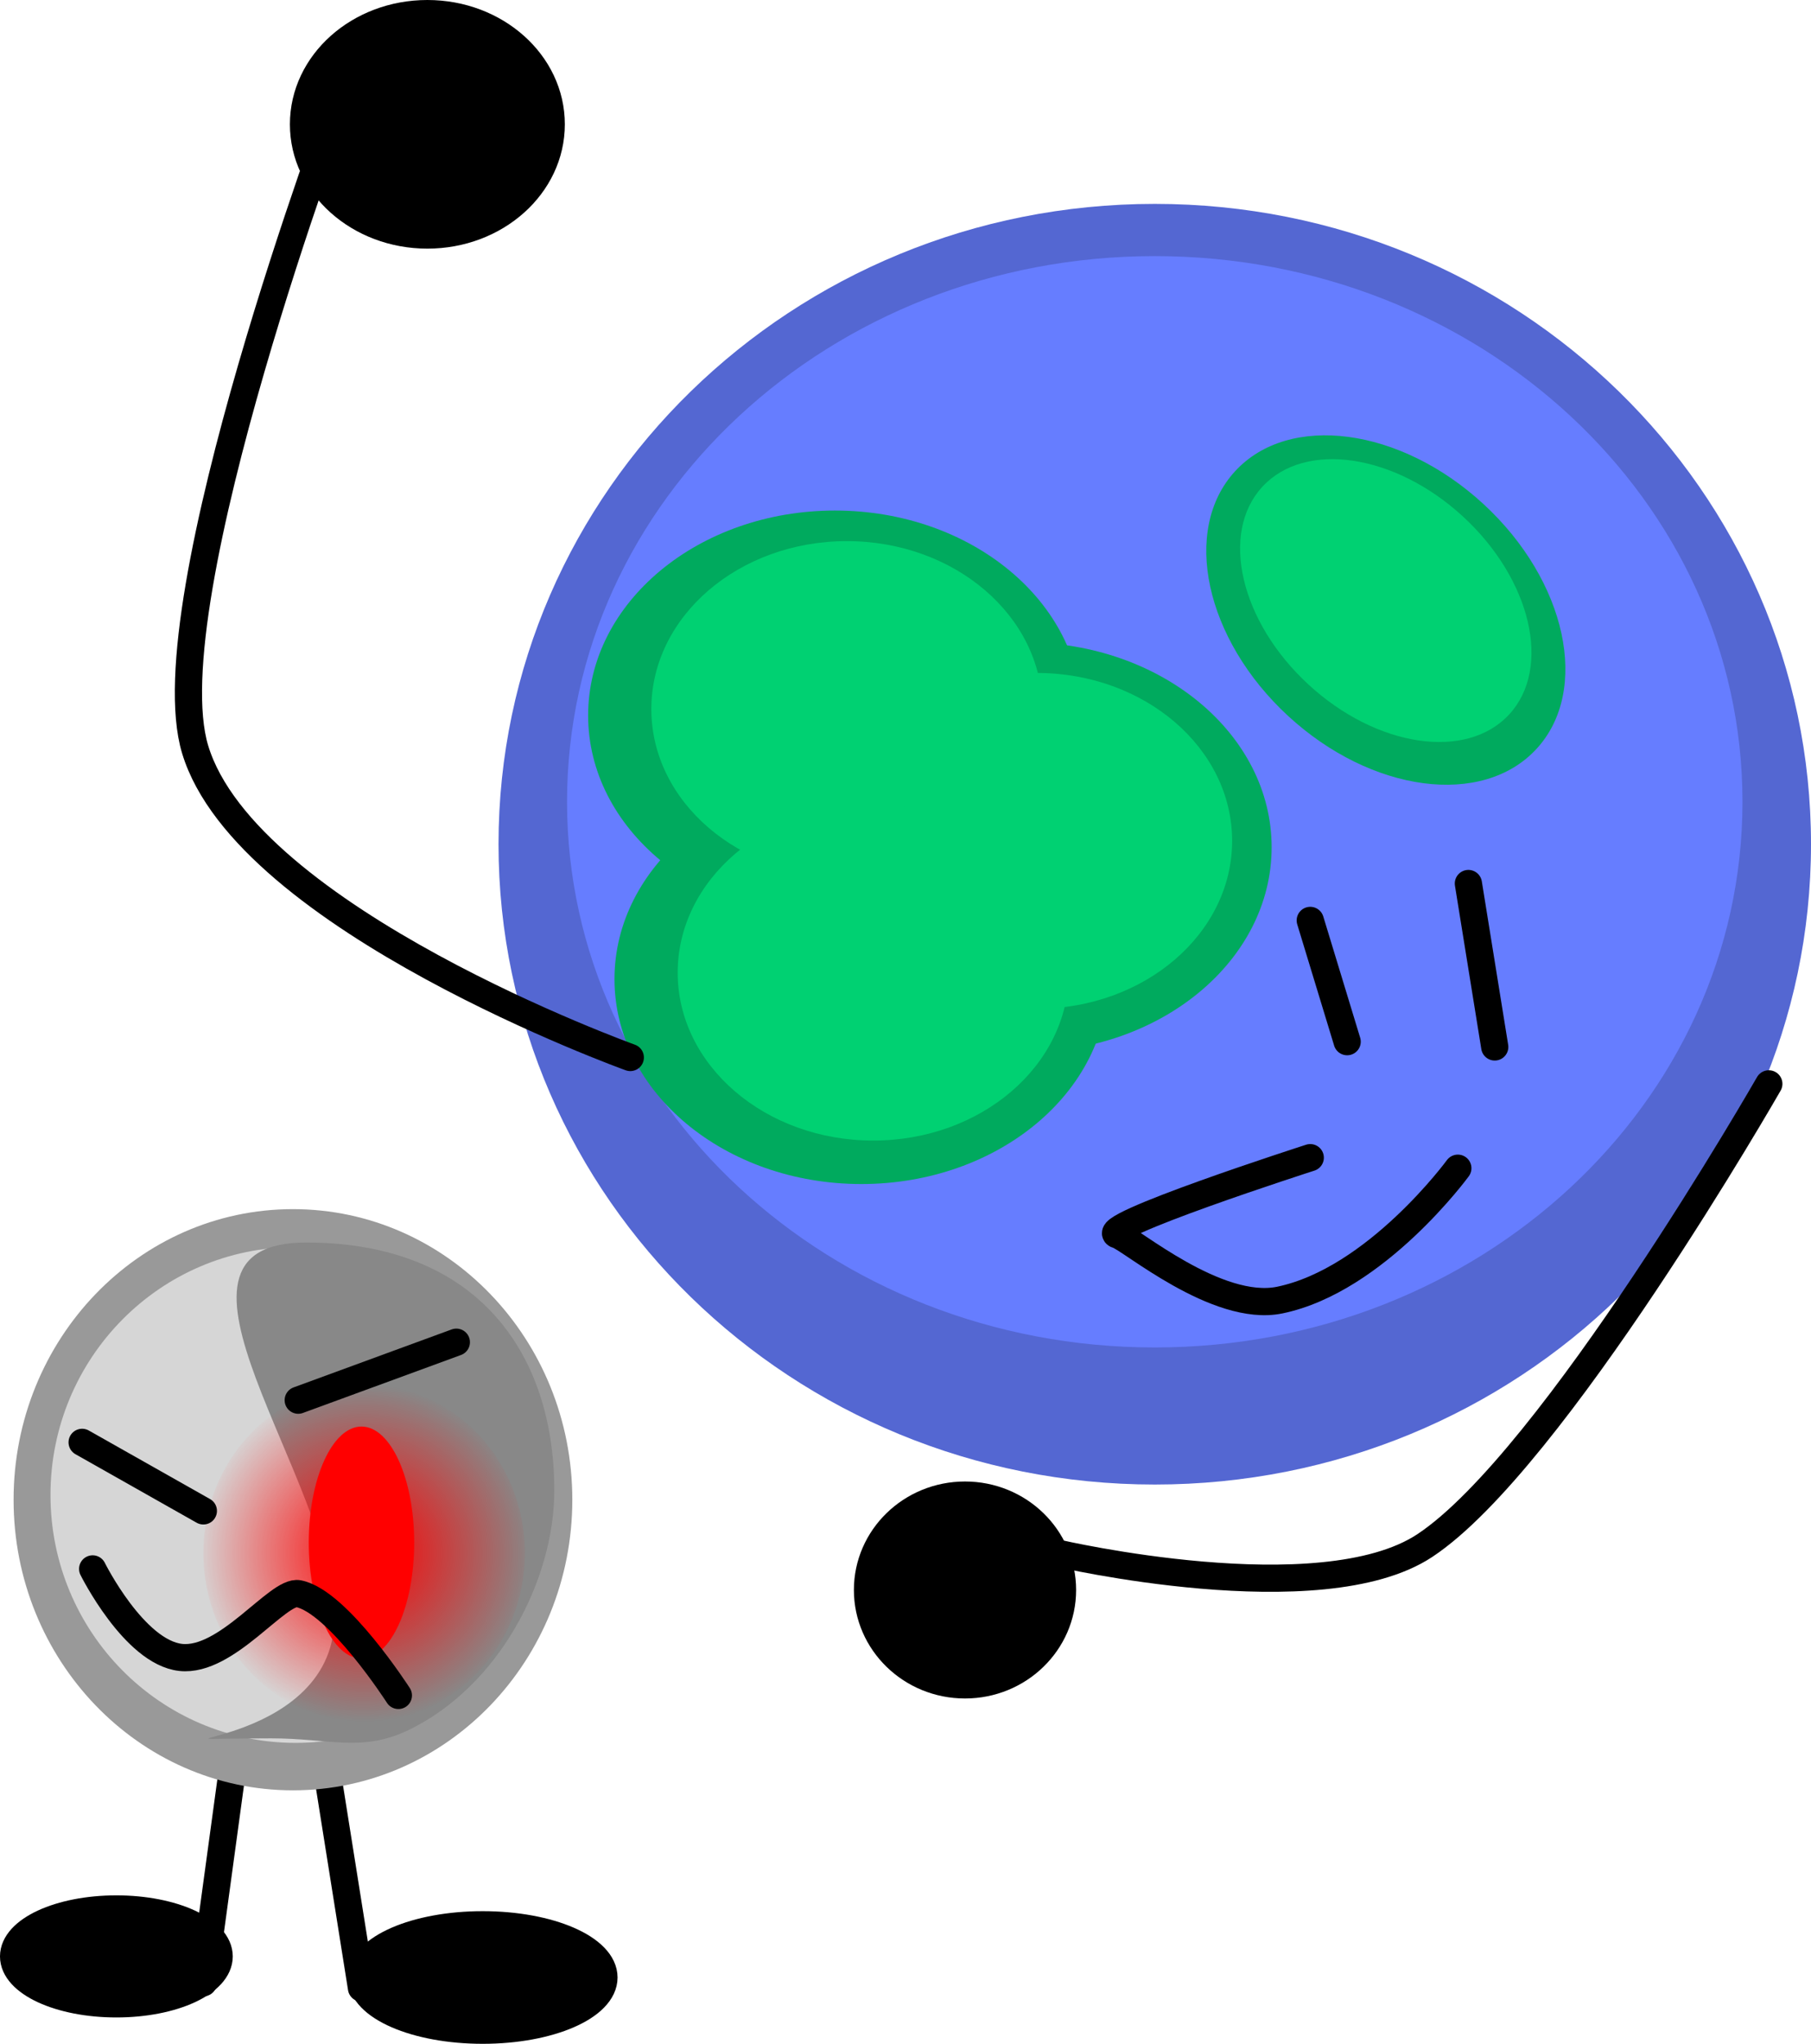 <svg version="1.1" xmlns="http://www.w3.org/2000/svg" xmlns:xlink="http://www.w3.org/1999/xlink" width="133.165" height="150.25" viewBox="0,0,133.165,150.25"><defs><radialGradient cx="154.359" cy="218.924" r="12.403" gradientUnits="userSpaceOnUse" id="color-1"><stop offset="0" stop-color="#ff0000"/><stop offset="1" stop-color="#ff0000" stop-opacity="0"/></radialGradient></defs><g transform="translate(-127.585,-104.75)"><g data-paper-data="{&quot;isPaintingLayer&quot;:true}" fill-rule="nonzero" stroke-linejoin="miter" stroke-miterlimit="10" stroke-dasharray="" stroke-dashoffset="0" style="mix-blend-mode: normal"><path d="M144.863,233.458l-2.325,17.054" fill="none" stroke="#000000" stroke-width="2" stroke-linecap="round"/><path d="M151.452,233.846l2.713,17.054" fill="none" stroke="#000000" stroke-width="2" stroke-linecap="round"/><path d="M169.668,215.002c0,11.799 -9.197,21.363 -20.542,21.363c-11.345,0 -20.542,-9.565 -20.542,-21.363c0,-11.799 9.197,-21.363 20.542,-21.363c11.345,0 20.542,9.565 20.542,21.363z" fill="#999999" stroke="none" stroke-width="0" stroke-linecap="butt"/><path d="M260.75,166.812c0,25.998 -21.604,47.073 -48.254,47.073c-26.65,0 -48.254,-21.075 -48.254,-47.073c0,-25.998 21.604,-47.073 48.254,-47.073c26.65,0 48.254,21.075 48.254,47.073z" fill="#5467d2" stroke="none" stroke-width="0" stroke-linecap="butt"/><path d="M255.711,163.693c0,22.155 -19.348,40.115 -43.215,40.115c-23.867,0 -43.215,-17.96 -43.215,-40.115c0,-22.155 19.348,-40.115 43.215,-40.115c23.867,0 43.215,17.96 43.215,40.115z" fill="#667dff" stroke="none" stroke-width="NaN" stroke-linecap="butt"/><path d="M209.075,176.728c0,8.32 -8.127,15.066 -18.153,15.066c-10.026,0 -18.153,-6.745 -18.153,-15.066c0,-8.32 8.127,-15.066 18.153,-15.066c10.026,0 18.153,6.745 18.153,15.066z" fill="#00aa5e" stroke="none" stroke-width="0" stroke-linecap="butt"/><path d="M207.137,157.348c0,8.32 -8.127,15.066 -18.153,15.066c-10.026,0 -18.153,-6.745 -18.153,-15.066c0,-8.32 8.127,-15.066 18.153,-15.066c10.026,0 18.153,6.745 18.153,15.066z" fill="#00aa5e" stroke="none" stroke-width="0" stroke-linecap="butt"/><path d="M221.09,167.038c0,8.32 -8.127,15.066 -18.153,15.066c-10.026,0 -18.153,-6.745 -18.153,-15.066c0,-8.32 8.127,-15.066 18.153,-15.066c10.026,0 18.153,6.745 18.153,15.066z" fill="#00aa5e" stroke="none" stroke-width="0" stroke-linecap="butt"/><path d="M218.185,166.565c0,6.817 -6.437,12.344 -14.377,12.344c-7.94,0 -14.377,-5.527 -14.377,-12.344c0,-6.817 6.437,-12.344 14.377,-12.344c7.94,0 14.377,5.527 14.377,12.344z" fill="#00d172" stroke="none" stroke-width="0" stroke-linecap="butt"/><path d="M204.232,156.875c0,6.817 -6.437,12.344 -14.377,12.344c-7.94,0 -14.377,-5.527 -14.377,-12.344c0,-6.817 6.437,-12.344 14.377,-12.344c7.94,0 14.377,5.527 14.377,12.344z" fill="#00d172" stroke="none" stroke-width="0" stroke-linecap="butt"/><path d="M206.17,176.254c0,6.817 -6.437,12.344 -14.377,12.344c-7.94,0 -14.377,-5.527 -14.377,-12.344c0,-6.817 6.437,-12.344 14.377,-12.344c7.94,0 14.377,5.527 14.377,12.344z" fill="#00d172" stroke="none" stroke-width="0" stroke-linecap="butt"/><path d="M236.667,141.806c6.118,5.639 7.863,13.698 3.897,18.001c-3.966,4.303 -12.14,3.219 -18.258,-2.42c-6.118,-5.639 -7.863,-13.698 -3.897,-18.001c3.966,-4.303 12.14,-3.219 18.258,2.42z" fill="#00aa5e" stroke="none" stroke-width="0" stroke-linecap="butt"/><path d="M235.17,142.732c5.013,4.62 6.531,11.128 3.39,14.536c-3.141,3.408 -9.751,2.425 -14.764,-2.196c-5.013,-4.62 -6.531,-11.128 -3.39,-14.536c3.141,-3.408 9.751,-2.425 14.764,2.196z" fill="#00d172" stroke="none" stroke-width="0" stroke-linecap="butt"/><path d="M226.643,181.328l-2.713,-8.914" fill="none" stroke="#000000" stroke-width="2" stroke-linecap="round"/><path d="M235.557,169.701l1.938,12.015" fill="none" stroke="#000000" stroke-width="2" stroke-linecap="round"/><path d="M234.782,190.63c0,0 -6.013,8.232 -13.097,9.695c-4.612,0.952 -11.017,-4.538 -11.92,-4.784c-1.9,-0.518 14.165,-5.686 14.165,-5.686" fill="none" stroke="#000000" stroke-width="2" stroke-linecap="round"/><path d="M173.932,182.491c0,0 -28.224,-10.157 -31.999,-22.648c-3.253,-10.765 10.682,-47.891 10.682,-47.891" fill="none" stroke="#000000" stroke-width="2" stroke-linecap="round"/><path d="M168.118,113.889c0,4.495 -4.078,8.139 -9.108,8.139c-5.03,0 -9.108,-3.644 -9.108,-8.139c0,-4.495 4.078,-8.139 9.108,-8.139c5.03,0 9.108,3.644 9.108,8.139z" fill="#000000" stroke="#000000" stroke-width="2" stroke-linecap="butt"/><path d="M257.649,184.429c0,0 -15.888,27.74 -25.306,33.949c-7.655,5.047 -27.018,0.546 -27.018,0.546" fill="none" stroke="#000000" stroke-width="2" stroke-linecap="round"/><path d="M205.713,221.637c0,3.853 -3.21,6.976 -7.17,6.976c-3.96,0 -7.17,-3.123 -7.17,-6.976c0,-3.853 3.21,-6.976 7.17,-6.976c3.96,0 7.17,3.123 7.17,6.976z" fill="#000000" stroke="#000000" stroke-width="2" stroke-linecap="butt"/><path d="M167.343,214.652c0,10.065 -8.069,18.225 -18.023,18.225c-9.954,0 -18.023,-8.16 -18.023,-18.225c0,-10.065 8.069,-18.225 18.023,-18.225c9.954,0 18.023,8.16 18.023,18.225z" fill="#d6d6d6" stroke="none" stroke-width="0" stroke-linecap="butt"/><path d="M168.343,214.318c0,6.624 -4.094,14.423 -10.715,17.614c-3.439,1.657 -5.804,0.611 -10.114,0.611c-12.608,0 4.661,1.174 4.661,-8.892c0,-10.065 -14.691,-27.558 -2.083,-27.558c12.608,0 18.251,8.16 18.251,18.225z" fill="#888888" stroke="none" stroke-width="0" stroke-linecap="butt"/><path d="M158.041,218.149c0,4.709 -1.735,8.527 -3.876,8.527c-2.141,0 -3.876,-3.818 -3.876,-8.527c0,-4.709 1.735,-8.527 3.876,-8.527c2.141,0 3.876,3.818 3.876,8.527z" fill="#ff0000" stroke="none" stroke-width="0" stroke-linecap="butt"/><path d="M166.18,218.924c0,6.85 -5.293,12.403 -11.821,12.403c-6.529,0 -11.821,-5.553 -11.821,-12.403c0,-6.85 5.293,-12.403 11.821,-12.403c6.529,0 11.821,5.553 11.821,12.403z" fill="url(#color-1)" stroke="none" stroke-width="0" stroke-linecap="butt"/><path d="M149.514,207.684l11.627,-4.263" fill="none" stroke="#000000" stroke-width="2" stroke-linecap="round"/><path d="M134.398,220.087c0,0 3.047,6.124 6.468,6.507c3.395,0.381 7.158,-4.979 8.67,-4.683c2.9,0.567 7.342,7.478 7.342,7.478" fill="none" stroke="#000000" stroke-width="2" stroke-linecap="round"/><path d="M142.538,215.823l-8.914,-5.039" fill="none" stroke="#000000" stroke-width="2" stroke-linecap="round"/><path d="M143.7,248.574c0,1.927 -3.384,3.488 -7.558,3.488c-4.174,0 -7.558,-1.562 -7.558,-3.488c0,-1.927 3.384,-3.488 7.558,-3.488c4.174,0 7.558,1.562 7.558,3.488z" fill="#000000" stroke="#000000" stroke-width="2" stroke-linecap="butt"/><path d="M171.994,250.124c0,2.141 -3.991,3.876 -8.914,3.876c-4.923,0 -8.914,-1.735 -8.914,-3.876c0,-2.141 3.991,-3.876 8.914,-3.876c4.923,0 8.914,1.735 8.914,3.876z" fill="#000000" stroke="#000000" stroke-width="2" stroke-linecap="butt"/></g></g></svg>